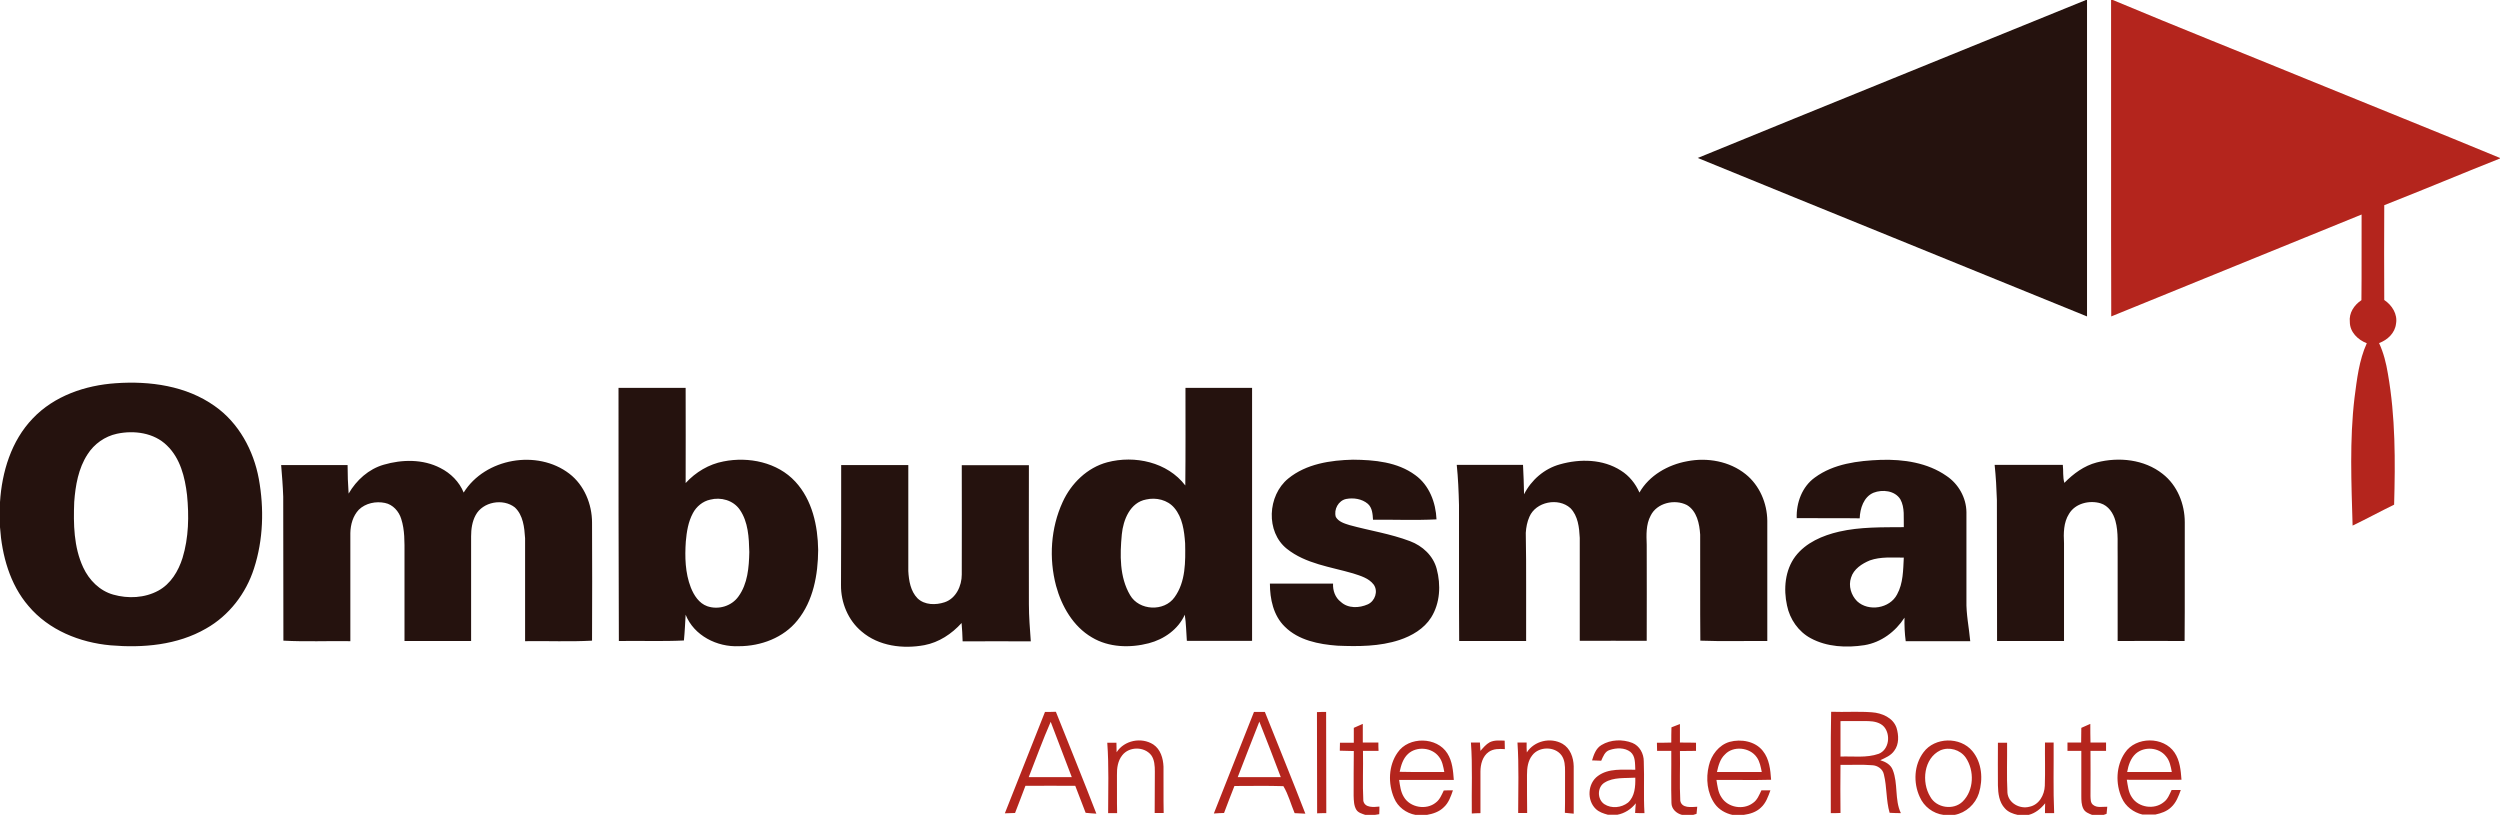 <?xml version="1.0" encoding="UTF-8"?> <svg xmlns="http://www.w3.org/2000/svg" xmlns:xlink="http://www.w3.org/1999/xlink" version="1.1" id="Layer_1" x="0px" y="0px" viewBox="0 0 1445 471" style="enable-background:new 0 0 1445 471;" xml:space="preserve"> <style type="text/css"> .st0{fill:#25120E;} .st1{fill:#B4251D;} .st2{display:none;fill:#25120E;} </style> <path class="st0" d="M1205.7,0h0.6v182.9c-75-30.6-150-60.9-225-91.6C1056,60.7,1130.9,30.5,1205.7,0z"></path> <path class="st1" d="M1220.2,0h1c37.5,15.7,75.3,30.7,112.9,46.1c36.9,15.1,74,29.9,110.9,45.2v0.3c-22.4,8.9-44.5,18.2-66.9,27 c-0.1,18.3-0.1,36.5,0,54.8c4.5,3,7.8,8.2,6.8,13.7c-0.6,5.4-4.9,9.4-9.8,11.2c2.6,5.6,4.1,11.6,5.1,17.7c4.4,25,4.3,50.5,3.6,75.7 c-8,3.9-15.9,8.2-24,12.1c-0.7-24.6-1.8-49.3,1.1-73.8c1.4-10.7,2.6-21.7,7.1-31.6c-5.2-2-9.8-6.5-9.8-12.3 c-0.6-5.2,2.5-9.8,6.7-12.6c0.2-16.5,0-33,0.1-49.5c-48.2,19.7-96.5,39.2-144.7,58.9C1220.1,121.9,1220.3,61,1220.2,0L1220.2,0z"></path> <path class="st0" d="M18.9,241.9c12.4-13.1,30.4-19.2,48-20.4c19.7-1.4,40.8,1.5,57.2,13.2c13.9,9.7,22.5,25.7,25.5,42.1 c3.1,17.1,2.6,35.2-2.8,51.8c-4.6,14.4-14.4,27.2-27.7,34.7c-16.6,9.6-36.5,11.3-55.2,9.7c-17.8-1.6-35.7-8.8-47.4-22.7 C5.7,337.8,1.1,321,0,304.7v-14.5C1.1,272.8,6.5,254.8,18.9,241.9L18.9,241.9z M67.6,250.7c-7,1.5-13.2,5.9-17,11.9 c-5.3,8.1-7,18-7.7,27.5c-0.5,12.8-0.3,26.1,5.2,37.9c3.4,7.3,9.5,13.5,17.4,15.7c8.5,2.4,18.1,2,26-2.3c7.2-3.9,11.6-11.3,14-18.9 c3.6-11.8,3.8-24.3,2.6-36.4c-1.2-10.3-3.9-21.2-11.6-28.6C89,250.1,77.5,248.6,67.6,250.7L67.6,250.7z M268,284.7 c12.4-19.9,42.6-25.1,61.1-10.9c8.6,6.6,13.1,17.6,13.1,28.3c0.1,22.7,0.1,45.5,0,68.2c-12.8,0.7-25.8,0.1-38.7,0.3v-59.5 c-0.4-6.2-1.1-13.3-5.9-17.8c-6.8-5.4-18.6-3.3-22.7,4.5c-2,3.7-2.6,8-2.6,12.2v60.5h-38.5V320c0-6.7,0.2-13.6-1.9-20.1 c-1.3-4.3-4.8-8.3-9.4-9.2c-5.2-1.1-11.2,0.1-15.1,3.9c-3.4,3.6-4.8,8.6-4.9,13.5v62.5c-12.9-0.2-25.8,0.4-38.7-0.3 c-0.1-27.7,0-55.5-0.1-83.2c-0.2-6.1-0.7-12.2-1.2-18.3h38.4c0,5.5,0.2,11,0.6,16.5c4.5-7.8,11.6-14.2,20.3-16.7 c10.6-3.1,22.7-3.3,32.7,1.9C260.5,273.5,265.5,278.5,268,284.7L268,284.7z M744.6,276.6C755,268.1,769,266,782,265.7 c12.4,0.1,25.7,1.3,36,8.9c8.1,5.8,11.9,15.9,12.3,25.6c-12.2,0.6-24.4,0.1-36.7,0.2c-0.2-3.2-0.4-6.9-3-9.2 c-3.4-2.9-8.3-3.6-12.5-2.8c-4.5,0.9-7.3,6.1-6,10.4c1.6,2.8,5,3.8,7.9,4.7c11.6,3.2,23.7,5,35,9.3c7.2,2.7,13.4,8.4,15.4,16 c2.5,9.3,2,19.8-3.2,28.1c-4.1,6.5-11.1,10.6-18.3,13c-11.5,3.8-23.9,3.8-35.9,3.3c-10.8-0.8-22.5-3.1-30.4-11 c-6.6-6.4-8.6-16-8.6-24.9c12.2,0,24.4,0.1,36.5,0c-0.2,4,1.2,8.1,4.5,10.6c4.2,3.9,10.7,3.6,15.6,1.4c4.2-1.9,6.1-7.6,3.4-11.4 c-2.9-3.8-7.7-5.1-12-6.5c-13-3.8-27.3-5.5-38.2-14.2C731.5,307.4,732.6,286.4,744.6,276.6z M975.2,266.6c11.6-2.3,24.5,0,33.8,7.5 c8,6.4,12.4,16.7,12.5,26.9v69.5c-12.9-0.1-25.8,0.3-38.7-0.2c-0.2-20.4,0-40.8-0.1-61.3c-0.4-6.3-1.9-13.7-7.7-17.1 c-7.1-3.6-17.3-1.2-20.9,6.1c-2.8,5.2-2.5,11.2-2.3,16.9c0,18.5,0.1,37,0,55.5c-12.9-0.1-25.8,0-38.7,0v-59.5 c-0.3-6-1-12.7-5.4-17.2c-7-6.3-20-3.7-23.7,5c-1.3,2.9-1.9,6.1-2.1,9.3c0.4,20.8,0.1,41.6,0.2,62.5h-38.7 c-0.2-26.2,0-52.4-0.1-78.6c-0.2-7.8-0.5-15.5-1.3-23.2h38.3c0.3,5.7,0.5,11.3,0.6,17c4.2-8.3,11.7-14.8,20.7-17.3 c11.6-3.3,24.9-3.1,35.3,3.6c4.8,3,8.4,7.5,10.7,12.7C953.2,274.8,964.1,268.6,975.2,266.6L975.2,266.6z M1211.9,267.3 c12.8-3.3,27.5-1.8,38.1,6.6c8.5,6.6,12.8,17.4,12.8,28c-0.1,22.9,0.1,45.7-0.1,68.6c-12.9-0.1-25.8,0-38.7,0V322 c-0.2-7,0.6-14.2-1.3-21c-1.2-4.4-4-8.7-8.6-10.1c-6.4-1.9-14.6,0-18.2,6.1c-3.2,5-3.2,11.2-2.9,17v56.5h-38.7 c-0.1-27.2,0-54.3-0.1-81.5c-0.2-6.8-0.6-13.5-1.3-20.3h39.4c0.4,3.4-0.1,7,0.9,10.4C1198.4,273.8,1204.6,269.2,1211.9,267.3 L1211.9,267.3z M486.2,268.8H525v61.3c0.3,5.5,1.3,11.6,5.3,15.7c4.1,4,10.6,4,15.7,2.3c6.6-2.2,9.9-9.5,9.9-16 c0.1-21.1,0-42.2,0-63.2h38.8c-0.1,26.8,0,53.5,0,80.3c0,7.2,0.6,14.4,1.1,21.5c-13.1-0.1-26.2,0-39.4,0c-0.1-3.5-0.3-7.1-0.6-10.6 c-5.7,6.3-13.1,11.2-21.5,12.8c-12.4,2.3-26.4,0.6-36.3-7.9c-7.8-6.5-12-16.7-11.9-26.8C486.2,314.9,486.2,291.8,486.2,268.8 L486.2,268.8z M357.5,224.2h38.8c0,18.3,0.1,36.7,0,55c5.8-6.3,13.4-10.9,21.9-12.5c14.5-2.9,31.2,0.5,41.5,11.7 c9.8,10.6,13,25.5,13.2,39.5c-0.1,14.3-2.8,29.4-12,40.7c-8,10-21.1,14.9-33.8,14.9c-12.6,0.6-26-6.1-30.8-18.2 c-0.3,5-0.5,9.9-1,14.9c-12.5,0.6-25.1,0.1-37.6,0.3C357.5,321.8,357.5,273,357.5,224.2L357.5,224.2z M410.5,288.8 c-4.3,0.9-8,4-10,7.8c-2.7,5-3.6,10.7-4.1,16.4c-0.6,8.9-0.4,18.1,2.9,26.6c1.8,4.5,4.7,9.1,9.5,10.8c6.4,2.2,14,0,18-5.6 c5.4-7.4,6.1-16.9,6.3-25.7c-0.2-8.4-0.6-17.4-5.5-24.5C423.8,289.1,416.6,287.2,410.5,288.8L410.5,288.8z M685.2,224.2h38.5v146.2 c-12.6,0.1-25.1,0-37.7,0c-0.4-5-0.4-10.1-1.2-15.1c-3.8,8.5-12,14.2-20.8,16.5c-10.8,2.8-23.1,2.5-32.9-3.4 c-10.8-6.3-17.5-18-20.7-29.8c-4.2-15.9-3.1-33.4,3.8-48.4c4.9-10.8,14.2-19.9,25.8-23c15.9-4.2,34.8-0.1,45.1,13.4 C685.3,261.8,685.2,243,685.2,224.2L685.2,224.2z M662.5,288.7c-9.3,1.7-13.3,11.8-14.1,20.2c-1.1,11.7-1.4,24.6,4.8,35.1 c5.2,9,19.7,9.7,25.7,1.2c6.5-9,6.3-20.6,6.1-31.2c-0.5-7.1-1.5-14.9-6.3-20.5C674.8,288.9,668.2,287.4,662.5,288.7L662.5,288.7z M1049,276c10.9-8,24.9-9.7,38.1-10.2c13.1-0.4,27,1.6,38,9.3c6.9,4.6,11.4,12.6,11.5,20.9v51.1c-0.2,7.9,1.5,15.7,2.2,23.5h-37.3 c-0.6-4.5-0.8-9-0.7-13.6c-5.2,8.1-13.5,14.3-23.1,15.9c-10.4,1.6-21.7,1.1-31.1-4c-7.1-3.8-12.1-11-13.7-18.9 c-2.1-9.5-1.2-20.4,4.8-28.4c6.1-8,15.8-12.1,25.3-14.3c12.2-2.8,24.9-2.5,37.4-2.6c-0.2-5.4,0.7-11.2-2-16.1 c-3.2-5.1-10.4-5.8-15.5-3.8c-5.7,2.4-7.8,9.1-8,14.8c-12.1-0.2-24.3,0-36.4-0.1C1038.2,290.6,1041.6,281.3,1049,276L1049,276z M1080.8,323.9c-4.6,1.9-9.4,5-10.9,10c-1.6,4.7,0,10.1,3.5,13.6c6.6,6.2,18.9,4.2,23.1-3.9c3.6-6.5,3.5-14.1,3.9-21.3 C1093.8,322.3,1087,321.7,1080.8,323.9L1080.8,323.9z"></path> <path class="st1" d="M761.2,411.6c1.8-0.1,3.5-0.1,5.3-0.1c0.1,19.5,0,39,0.1,58.5c-1.8,0-3.6,0-5.3,0.1 C761.2,450.6,761.3,431.1,761.2,411.6z M580.8,470.1c7.7-19.5,15.5-39.1,23.2-58.6c2.1,0,4.2,0,6.3-0.1 c7.8,19.6,15.8,39.2,23.4,58.9c-2.1-0.1-4.2-0.3-6.2-0.5c-1.9-5.2-4.1-10.4-6-15.6c-9.6,0-19.2-0.1-28.8,0c-1.9,5.2-4,10.4-6,15.7 C584.7,470,582.8,470,580.8,470.1z M594.6,449.2h24.9c-4-10.7-8.2-21.3-12.2-32C602.7,427.7,598.8,438.5,594.6,449.2z M701.6,470.2 c7.7-19.6,15.5-39.1,23.2-58.7h6.3c7.8,19.6,15.8,39.1,23.4,58.8c-2.1-0.1-4.2-0.2-6.2-0.3c-2.2-5.2-3.6-10.8-6.5-15.6 c-9.4-0.3-18.9-0.1-28.3-0.1c-2,5.2-4.1,10.4-6,15.6C705.6,470,703.6,470,701.6,470.2L701.6,470.2z M727.9,417.1 c-4.2,10.7-8.4,21.4-12.5,32.1h24.9C736.2,438.5,732.2,427.8,727.9,417.1z M1058.2,470c0.1-19.5-0.2-39.1,0.2-58.6 c7.8,0.3,15.7-0.3,23.5,0.3c5.8,0.4,12.3,3.1,14.3,9c1.3,4.3,1.5,9.5-1.3,13.2c-1.9,2.8-5.1,4.1-8.1,5.5c3,0.9,6,2.5,7.2,5.6 c3.2,8,1,17.2,4.7,25c-2.2,0-4.3-0.1-6.5-0.2c-2.1-7.2-1.5-14.8-3.3-22.1c-0.6-3.2-3.7-5.3-6.8-5.4c-6.1-0.5-12.2-0.1-18.3-0.2 c-0.1,9.3-0.1,18.5,0,27.8C1061.9,470,1060.1,470,1058.2,470L1058.2,470z M1063.8,416.8v20.5c7.3-0.3,15,0.9,22.1-1.6 c6-2.4,7-11,3.1-15.6c-2.2-2.5-5.8-3.2-9-3.3C1074.6,416.7,1069.2,416.8,1063.8,416.8z M782.5,420.7c1.7-0.8,3.5-1.5,5.2-2.3v10.8h9 c0,1.6,0,3.2,0.1,4.8h-9c0.2,9.6-0.3,19.3,0.2,28.9c0.9,4.2,6.1,3.6,9.3,3.3c0,1.1,0,3.3-0.1,4.4c-0.6,0.1-1.9,0.3-2.5,0.4h-5.6 c-1.9-0.7-4-1.2-5.1-2.9c-1.5-2.4-1.5-5.4-1.6-8.1c0-8.6,0-17.3,0.1-25.9c-2.7-0.1-5.4-0.1-8.1-0.2c0-1.6,0.1-3.1,0.1-4.6h8 L782.5,420.7L782.5,420.7z M966.1,420.4c1.6-0.6,3.3-1.3,4.9-1.9v10.7c3.1,0,6.2,0,9.3,0.1v4.7c-3.1,0-6.2,0.1-9.3,0.1 c0.2,9.6-0.3,19.2,0.2,28.7c0.8,4.5,6.4,3.7,9.8,3.5c-0.1,1-0.3,3.1-0.4,4.1c-0.5,0.1-1.4,0.4-1.9,0.6h-6.5 c-3.2-0.8-6.1-3.4-6.1-6.9c-0.3-10,0-20.1-0.1-30.1h-8.2c0-1.6-0.1-3.2-0.1-4.7c2.8,0,5.5,0,8.3-0.1 C966,426.3,966,423.4,966.1,420.4L966.1,420.4z M1203,420.7c1.7-0.8,3.5-1.5,5.2-2.3c0,3.6,0,7.2,0.1,10.8h9v4.8h-9 c0.1,8.7,0,17.3,0,26c0.1,1.8-0.1,4,1.5,5.2c2.3,1.9,5.5,1,8.2,1.1c-0.1,1-0.3,3-0.4,4.1c-0.4,0.2-1.3,0.5-1.7,0.6h-6.7 c-1.9-0.8-4-1.5-5-3.5c-1.2-2.3-1.2-5-1.2-7.5v-26h-8v-4.8h7.9C1202.9,426.4,1203,423.6,1203,420.7L1203,420.7z M645.4,434.8 c4.4-6.9,14.3-8.9,21.2-4.5c4.2,2.8,5.7,8,5.9,12.8c0.1,8.9-0.1,17.9,0.1,26.8h-5.2c0.1-8,0-16,0.1-24c0-3.2-0.2-6.8-2.1-9.4 c-4-5.1-12.7-5.1-16.7,0c-2.6,3.2-3.2,7.5-3.1,11.5c0.1,7.3-0.1,14.6,0.1,22h-5.2c0-13.6,0.5-27.2-0.5-40.7h5.3 C645.3,431.1,645.4,433,645.4,434.8L645.4,434.8z M861.1,429c2.7-1.3,5.7-1,8.6-0.9c0,1.6,0.1,3.2,0.1,4.9c-3.2-0.2-6.6-0.3-9.3,1.6 c-3.6,2.5-4.8,7.2-4.8,11.4v24c-1.7,0-3.4,0.1-5,0.2c-0.2-13.7,0.5-27.4-0.5-41h5.2l0.3,4.8C857.3,432.2,858.9,430.2,861.1,429z M882.5,434.9c4.3-6.7,13.7-8.9,20.6-5c4.5,2.6,6.4,8,6.5,13v27.4c-1.7-0.2-3.4-0.3-5.1-0.5c0.2-8,0-15.9,0.1-23.9 c0-3.2-0.1-6.7-2.1-9.4c-3.9-5.2-12.9-5.1-16.8,0c-2.6,3.2-3.1,7.4-3.1,11.4c0,7.3,0,14.6,0.1,22h-5.2c0-13.6,0.5-27.2-0.4-40.7h5.3 C882.3,431.1,882.4,433,882.5,434.9L882.5,434.9z M1182,429.2h5c0.1,13.6-0.3,27.2,0.3,40.8h-5.3c0-1.9,0-3.8,0.1-5.7 c-2.5,3.1-5.6,5.7-9.5,6.7h-6.4c-2.7-0.6-5.5-1.6-7.4-3.8c-3.3-3.5-3.9-8.6-4-13.2c-0.1-8.2,0-16.5,0-24.7h5.3 c0.1,9.6-0.3,19.3,0.2,28.9c0.5,6,7.2,9.6,12.7,8.1c5.6-1.1,8.7-6.8,8.9-12.1C1182.2,445.8,1181.9,437.5,1182,429.2L1182,429.2z M807.8,435c6.4-9.5,22.8-9.2,28.8,0.5c2.9,4.6,3.3,10.1,3.7,15.3h-31.6c0.5,3.4,0.9,6.9,2.7,9.8c3.6,6.2,13,7.8,18.5,3.3 c2.3-1.7,3.4-4.5,4.6-7c1.8-0.1,3.5-0.1,5.3-0.1c-1.2,3.5-2.5,7.3-5.3,9.8c-2.6,2.6-6.2,3.8-9.7,4.4h-6.7c-5.4-1-10.2-4.6-12.3-9.7 C802.2,452.9,802.5,442.5,807.8,435L807.8,435z M813.8,435.8c-2.9,2.7-4,6.6-4.8,10.3c8.6,0.2,17.2,0.1,25.8,0.1 c-0.6-3.1-1.1-6.3-3.1-8.8C827.6,431.9,818.7,431.2,813.8,435.8z M999.7,428.8c6.6-1.8,14.8-0.4,19.2,5.2c3.8,4.7,4.4,10.9,4.8,16.7 c-10.5,0.3-21.1,0-31.6,0.1c0.6,3.5,0.9,7.2,3,10.2c3.7,5.8,12.5,7.3,18,3.2c2.6-1.7,3.7-4.7,5-7.4h5.2c-1.3,3.6-2.6,7.4-5.5,10 c-2.7,2.6-6.3,3.7-9.9,4.2h-6.6c-4-0.9-7.7-3-10.1-6.3c-4.5-6.3-5.3-14.7-3.5-22.1C989.1,436.4,993.5,430.6,999.7,428.8L999.7,428.8 z M997,436.1c-2.8,2.6-3.8,6.5-4.6,10.1h25.9c-0.6-2.9-1.1-6-2.9-8.5C1011.4,431.9,1001.8,430.9,997,436.1z M1111.8,434.8 c6.5-8.8,21.2-9.1,28.2-0.7c5.6,6.7,6.3,16.3,3.8,24.4c-2,6.3-7.5,11.3-14,12.5h-6.5c-6-0.8-11.3-4.8-13.7-10.4 C1105.8,452.4,1106.3,442.1,1111.8,434.8z M1121.5,433.7c-9.6,4.6-11,18.4-5.8,26.8c3.5,6.5,13.4,8,18.7,2.8 c6.6-6.5,6.9-17.9,1.8-25.4C1133,433.3,1126.6,431.5,1121.5,433.7L1121.5,433.7z M1228.2,435.1c6.3-9.5,22.4-9.5,28.7-0.1 c3.1,4.6,3.6,10.3,4,15.7c-10.5,0.1-21.1,0-31.6,0c0.6,3.5,0.9,7.2,2.9,10.1c3.8,6,13,7.4,18.5,2.8c2.3-1.7,3.3-4.5,4.5-7h5.3 c-1.3,3.6-2.7,7.4-5.6,10c-2.5,2.4-5.8,3.5-9.1,4.2h-7.5c-5.1-1.2-9.8-4.7-11.9-9.6C1222.7,453.1,1223,442.7,1228.2,435.1 L1228.2,435.1z M1234.5,435.6c-3,2.7-4.3,6.7-5,10.6h25.8c-0.6-3.2-1.2-6.6-3.4-9.1C1247.8,431.9,1239.4,431.3,1234.5,435.6z M925.7,430.6c5.3-3.2,12.2-3.4,17.8-1.2c4.2,1.7,6.6,6.2,6.6,10.6c0.4,10-0.2,20,0.4,30c-1.8,0-3.6,0-5.4-0.1 c0.1-1.9,0.2-3.7,0.4-5.6c-2.7,3.4-6.4,5.8-10.6,6.6h-5.6c-2.5-0.7-5-1.5-6.9-3.3c-5.3-5-4.8-14.8,1.2-19.1 c6.2-4.6,14.4-3.5,21.6-3.6c-0.2-3.5,0.2-7.8-2.8-10.3c-3.4-2.6-8.2-2.4-12-1.1c-2.8,0.8-3.8,3.8-4.9,6.2c-1.8-0.1-3.5-0.1-5.3-0.2 C921.2,436.3,922.4,432.5,925.7,430.6z M927.5,452.3c-4.4,2.6-4.4,9.7-0.2,12.5c4.1,2.7,9.9,2.1,13.7-0.9c4-3.6,4.3-9.4,4.2-14.4 C939.2,449.9,932.7,449.1,927.5,452.3z"></path> <path class="st2" d="M1308.3,267.7c-4.1-2.1-8.9-0.9-13.3-1.2v20h3.5v-8.4c5.4-1,7,4.9,9.3,8.4c1.1,0,3.1-0.1,4.2-0.1 c-1.9-3-3.7-5.9-5.9-8.7C1310.3,276.5,1312.3,270.5,1308.3,267.7L1308.3,267.7z M1298.5,275.4v-5.9c2.7,0.4,8-1.2,8.3,2.8 C1306.6,276.2,1301.2,275,1298.5,275.4z M1319.5,267.5c-3.5-7.3-12.6-11.1-20.4-9.3c-6.1,1.3-11.4,5.8-13.4,11.7 c-3.2,8.1,0.4,18.2,8.1,22.4c6.4,3.8,15,3.2,20.8-1.4C1321.6,285.5,1323.8,275.1,1319.5,267.5L1319.5,267.5z M1307,291 c-7.9,2.4-16.8-3-18.6-11c-2.2-7.8,3.1-16.7,11-18.5c8-2.3,17.1,3.3,18.7,11.5C1320,280.7,1314.7,289.1,1307,291z"></path> </svg> 